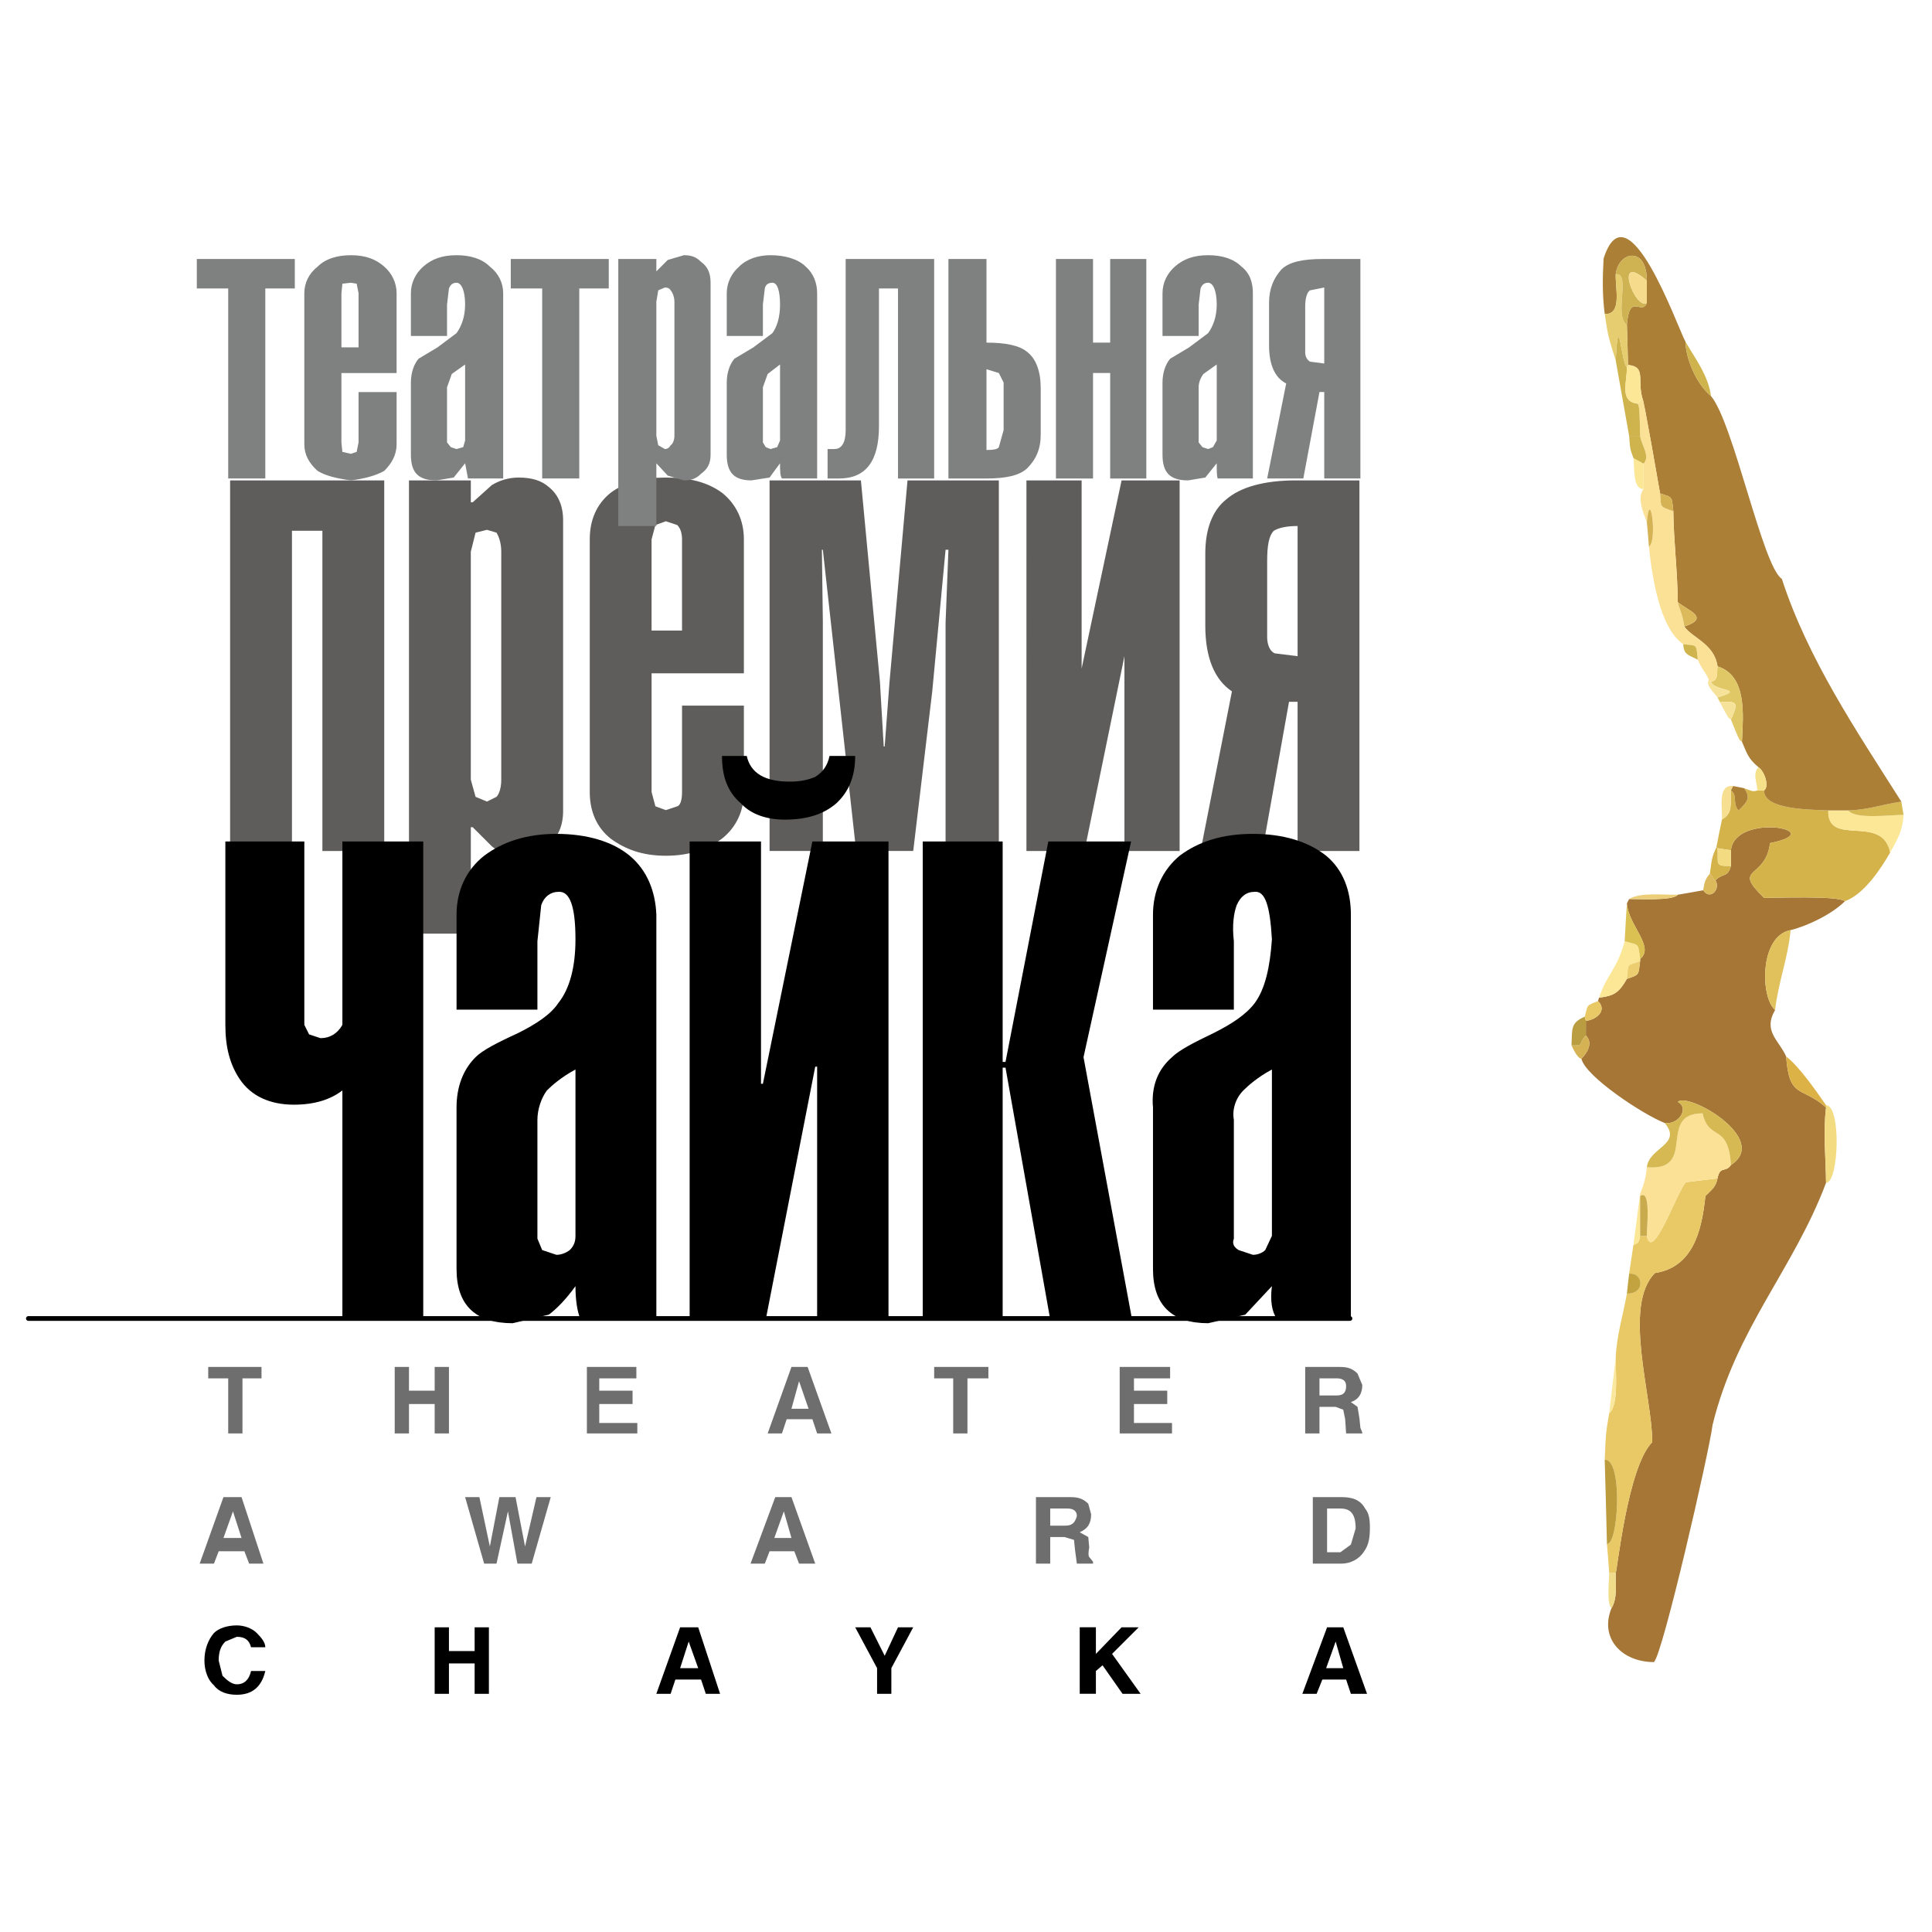 <?xml version="1.0" encoding="utf-8"?>
<!-- Generator: Adobe Illustrator 13.0.0, SVG Export Plug-In . SVG Version: 6.00 Build 14948)  -->
<!DOCTYPE svg PUBLIC "-//W3C//DTD SVG 1.0//EN" "http://www.w3.org/TR/2001/REC-SVG-20010904/DTD/svg10.dtd">
<svg version="1.0" id="Layer_1" xmlns="http://www.w3.org/2000/svg" xmlns:xlink="http://www.w3.org/1999/xlink" x="0px" y="0px"
	 width="192.756px" height="192.756px" viewBox="0 0 192.756 192.756" enable-background="new 0 0 192.756 192.756"
	 xml:space="preserve">
<g>
	<polygon fill-rule="evenodd" clip-rule="evenodd" fill="#FFFFFF" points="0,0 192.756,0 192.756,192.756 0,192.756 0,0 	"/>
	<path fill-rule="evenodd" clip-rule="evenodd" fill="#A57636" d="M160.771,160.465c0.637-1,0.398-2.512,0.43-3.545
		c0.128-0.031,1.178-10.574,3.646-13.037c0-4.58-2.978-13.627,0.27-16.871c3.773-0.588,4.665-4.15,5.031-7.68
		c0.652-0.652,1.035-0.891,1.21-1.766c0.255-1.303,0.796-0.523,1.337-1.334c3.98-2.576-4.282-7.314-5.301-6.297
		c1.21,0.652,0.016,2.354-1.321,2.098c-2.134-0.826-7.913-4.643-8.295-6.406c0.637-0.637,1.162-1.605,0.446-2.322
		c0-0.477,0-0.953,0-1.447c1.051-0.127,2.165-1.033,1.21-1.986c0.031-0.111,0.063-0.223,0.111-0.334
		c1.48-0.191,1.958-0.461,2.77-1.877c1.306-0.429,1.131-0.381,1.321-1.765c0-0.063,0-0.143,0-0.222
		c1.497-1.193-1.178-3.371-1.321-5.533c0.063-0.144,0.144-0.286,0.224-0.445c0.796-0.016,4.409,0.207,4.855-0.429
		c0.844-0.144,1.688-0.287,2.531-0.445c0.7,1.049,1.768-0.111,1.226-1.001c0.732-0.731,1.226-0.239,1.544-1.431
		c0-0.509,0-1.034,0-1.558c0.414-3.848,10.126-1.956,3.901-0.716c-0.446,3.673-3.885,2.29-0.59,5.47
		c1.083,0,7.482-0.238,8.056,0.334c-1.273,1.272-3.646,2.433-5.412,2.878c-3.121,0.572-3.025,6.742-1.545,7.966
		c-1.242,2.131,0.382,3.004,1.099,4.643c0.303,4.277,1.561,2.926,3.98,5.088c-0.303,2.48-0.032,4.818,0,7.52
		c-3.28,8.699-8.932,14.438-11.319,24.137c-0.335,2.703-5.016,23.072-5.859,23.676C161.838,165.824,159.562,163.486,160.771,160.465
		L160.771,160.465z"/>
	<path fill-rule="evenodd" clip-rule="evenodd" fill="#F1DC8C" d="M160.771,160.465c-0.493-0.492-0.223-2.861-0.223-3.545
		c0.207,0,0.43,0,0.652,0C161.17,157.953,161.408,159.465,160.771,160.465L160.771,160.465z"/>
	<path fill-rule="evenodd" clip-rule="evenodd" fill="#E8C965" d="M160.325,154.043c1.179,0.062,1.593-8.57-0.223-8.396
		c0.111-2.654,0.111-2.654,0.446-4.643c0.987-0.795,0.621-4.293,0.652-5.533c0.096-2.273,0.732-4.229,1.114-6.408
		c1.863,0.064,1.672-2.131,0.224-1.986c0.143-0.955,0.286-1.908,0.43-2.879c0.589-0.174,0.541-0.365,0.668-0.891
		c0.224,0,0.446,0,0.669,0c0.542,2.768,3.041-4.5,3.9-5.357c1.051-0.127,2.102-0.254,3.152-0.383
		c-0.175,0.875-0.558,1.113-1.21,1.766c-0.366,3.529-1.258,7.092-5.031,7.68c-3.247,3.244-0.27,12.291-0.27,16.871
		c-2.469,2.463-3.519,13.006-3.646,13.037c-0.223,0-0.445,0-0.652,0C160.485,155.967,160.405,155.012,160.325,154.043
		L160.325,154.043z"/>
	<path fill-rule="evenodd" clip-rule="evenodd" fill="#BC9B3D" d="M160.325,154.043c-0.063-2.799-0.143-5.598-0.223-8.396
		C161.918,145.473,161.504,154.105,160.325,154.043L160.325,154.043z"/>
	<path fill-rule="evenodd" clip-rule="evenodd" fill="#FBE89F" d="M160.549,141.004c0.207-1.844,0.43-3.689,0.652-5.533
		C161.17,136.711,161.536,140.209,160.549,141.004L160.549,141.004z"/>
	<path fill-rule="evenodd" clip-rule="evenodd" fill="#C2A340" d="M162.315,129.062c0.063-0.65,0.144-1.318,0.224-1.986
		C163.987,126.932,164.179,129.127,162.315,129.062L162.315,129.062z"/>
	<path fill-rule="evenodd" clip-rule="evenodd" fill="#FBE795" d="M162.969,124.197c0.223-1.686,0.445-3.387,0.668-5.088
		c0,0.064,0,0.143,0,0.223c0,1.32,0,2.641,0,3.975C163.51,123.832,163.558,124.023,162.969,124.197L162.969,124.197z"/>
	<path fill-rule="evenodd" clip-rule="evenodd" fill="#FBE195" d="M164.306,123.307c-0.016-0.746,0.446-4.77-0.669-3.975
		c0-0.08,0-0.158,0-0.223c0.431-1.08,0.558-1.621,0.669-2.654c5.126,0.445,0.955-5.375,5.557-5.375
		c0.668,2.879,2.547,0.875,2.833,5.152c-0.541,0.811-1.082,0.031-1.337,1.334c-1.051,0.129-2.102,0.256-3.152,0.383
		C167.347,118.807,164.848,126.074,164.306,123.307L164.306,123.307z"/>
	<path fill-rule="evenodd" clip-rule="evenodd" fill="#C9AA4D" d="M163.637,123.307c0-1.334,0-2.654,0-3.975
		c1.115-0.795,0.653,3.229,0.669,3.975C164.083,123.307,163.86,123.307,163.637,123.307L163.637,123.307z"/>
	<path fill-rule="evenodd" clip-rule="evenodd" fill="#F2DB81" d="M182.185,118.012c-0.032-2.701-0.303-5.039,0-7.52
		c0-0.064,0-0.143,0-0.223C183.713,110.27,183.474,118.012,182.185,118.012L182.185,118.012z"/>
	<path fill-rule="evenodd" clip-rule="evenodd" fill="#D6B952" d="M164.306,116.455c0.207-1.973,3.599-2.291,1.768-4.422
		c1.337,0.256,2.531-1.445,1.321-2.098c1.019-1.018,9.281,3.721,5.301,6.297c-0.286-4.277-2.165-2.273-2.833-5.152
		C165.261,111.08,169.432,116.9,164.306,116.455L164.306,116.455z"/>
	<path fill-rule="evenodd" clip-rule="evenodd" fill="#DCB145" d="M178.204,105.404c1.226,0.922,2.93,3.338,3.98,4.865
		c0,0.08,0,0.158,0,0.223C179.765,108.33,178.507,109.682,178.204,105.404L178.204,105.404z"/>
	<path fill-rule="evenodd" clip-rule="evenodd" fill="#D5B354" d="M156.791,104.291c1.369,0.064,0.605-0.158,1.434-0.986
		c0.716,0.717,0.19,1.686-0.446,2.322C157.381,105.627,156.855,104.449,156.791,104.291L156.791,104.291z"/>
	<path fill-rule="evenodd" clip-rule="evenodd" fill="#BA9C41" d="M156.791,104.291c0.08-1.605-0.143-2.227,1.322-2.861
		c0.031,0.143,0.063,0.285,0.111,0.428c0,0.494,0,0.971,0,1.447C157.396,104.133,158.16,104.355,156.791,104.291L156.791,104.291z"
		/>
	<path fill-rule="evenodd" clip-rule="evenodd" fill="#E8C965" d="M158.225,101.857c-0.048-0.143-0.08-0.285-0.111-0.428
		c0.318-1.289,0.175-1.066,1.321-1.559C160.39,100.824,159.275,101.73,158.225,101.857L158.225,101.857z"/>
	<path fill-rule="evenodd" clip-rule="evenodd" fill="#E1C15C" d="M178.65,92.795c-0.255,2.783-1.242,5.232-1.545,7.966
		C175.625,99.537,175.529,93.368,178.65,92.795L178.65,92.795z"/>
	<path fill-rule="evenodd" clip-rule="evenodd" fill="#FBE795" d="M159.546,99.537c0.732-2.29,1.783-2.783,2.547-5.629
		c1.465,0.414,1.321,0.095,1.544,1.765c0,0.08,0,0.159,0,0.222c-1.48,0.493-1.114,0.223-1.321,1.765
		C161.504,99.076,161.026,99.346,159.546,99.537L159.546,99.537z"/>
	<path fill-rule="evenodd" clip-rule="evenodd" fill="#ECCE70" d="M162.315,97.66c0.207-1.542-0.159-1.271,1.321-1.765
		C163.446,97.279,163.621,97.231,162.315,97.66L162.315,97.66z"/>
	<path fill-rule="evenodd" clip-rule="evenodd" fill="#DBC052" d="M163.637,95.673c-0.223-1.67-0.079-1.352-1.544-1.765
		c0.063-1.256,0.144-2.512,0.223-3.768C162.459,92.302,165.134,94.48,163.637,95.673L163.637,95.673z"/>
	<path fill-rule="evenodd" clip-rule="evenodd" fill="#D5B34B" d="M184.062,89.917c-0.573-0.572-6.973-0.334-8.056-0.334
		c-3.295-3.18,0.144-1.796,0.59-5.47c6.225-1.24-3.487-3.132-3.901,0.716c-0.445-0.064-0.891-0.127-1.337-0.207
		c-0.032-0.032-0.063-0.063-0.111-0.111c0.175-0.922,0.366-1.844,0.558-2.767c1.146-0.604,0.812-1.685,0.891-2.878
		c0.685,0.414,0.128,1.352,0.765,1.988c0.828-0.827,1.258-1.208,0.557-2.21c0.876,0.334,0.876,0.334,1.322,0.223
		c0.223,0,0.445,0,0.668,0c-0.063,1.892,4.474,1.908,6.4,1.988c-0.111,3.736,5.396,0.27,6.177,4.198
		C187.581,86.801,185.941,89.234,184.062,89.917L184.062,89.917z"/>
	<path fill-rule="evenodd" clip-rule="evenodd" fill="#ECCE78" d="M162.539,89.695c1.034-0.684,3.423-0.397,4.855-0.429
		C166.948,89.901,163.335,89.679,162.539,89.695L162.539,89.695z"/>
	<path fill-rule="evenodd" clip-rule="evenodd" fill="#DCBA5C" d="M169.926,88.82c0.144-0.843,0.175-1.065,0.668-1.654
		c0.335,0.318,0.335,0.652,0.558,0.652C171.693,88.709,170.626,89.87,169.926,88.82L169.926,88.82z"/>
	<path fill-rule="evenodd" clip-rule="evenodd" fill="#D5B34B" d="M170.594,87.167c0.224-1.669,0.224-1.669,0.653-2.655
		c0.048,0.048,0.079,0.08,0.111,0.111c0.111,1.511-0.366,1.829,1.337,1.765c-0.318,1.192-0.812,0.7-1.544,1.431
		C170.929,87.819,170.929,87.485,170.594,87.167L170.594,87.167z"/>
	<path fill-rule="evenodd" clip-rule="evenodd" fill="#F2DB81" d="M171.358,84.623c0.446,0.08,0.892,0.143,1.337,0.207
		c0,0.524,0,1.049,0,1.558C170.992,86.451,171.47,86.133,171.358,84.623L171.358,84.623z"/>
	<path fill-rule="evenodd" clip-rule="evenodd" fill="#FBE795" d="M188.584,85.052c-0.78-3.928-6.288-0.461-6.177-4.198
		c0.652,0,1.321,0,1.99,0c0.731,0.922,4.091,0.445,5.523,0.445C189.826,82.874,189.38,83.605,188.584,85.052L188.584,85.052z"/>
	<path fill-rule="evenodd" clip-rule="evenodd" fill="#F7DF91" d="M171.805,81.745c0.047-1.161-0.462-3.514,1.114-3.323
		c-0.064,0.143-0.144,0.286-0.224,0.445C172.616,80.06,172.95,81.141,171.805,81.745L171.805,81.745z"/>
	<path fill-rule="evenodd" clip-rule="evenodd" fill="#D6B952" d="M184.397,80.854c2.054-0.064,3.247-0.573,5.301-0.875
		c0.063,0.429,0.144,0.875,0.223,1.319C188.488,81.299,185.129,81.777,184.397,80.854L184.397,80.854z"/>
	<path fill-rule="evenodd" clip-rule="evenodd" fill="#AC7F37" d="M172.695,78.867c0.08-0.159,0.159-0.302,0.224-0.445
		c0.366,0.063,0.732,0.143,1.098,0.222c0.701,1.002,0.271,1.384-0.557,2.21C172.823,80.218,173.38,79.28,172.695,78.867
		L172.695,78.867z"/>
	<path fill-rule="evenodd" clip-rule="evenodd" fill="#AC7F37" d="M176.007,78.867c0.558-0.429,0.017-1.939-0.557-2.321
		c-1.083-0.89-1.162-1.431-1.656-2.544c0.128-2.687,0.525-6.583-2.436-7.521c-0.318-2.274-2.563-2.846-3.312-3.975
		c2.675-0.891,0.271-1.622-0.652-2.433c-0.032-3.148-0.414-6.09-0.446-9.063c-0.159-1.558-0.079-1.368-1.321-1.781
		c-0.127-0.684-1.64-9.508-1.767-9.508c-0.525-1.829,0.397-3.148-1.433-3.308c-0.032-1.319-0.064-2.655-0.112-3.991
		c0.255-3.355,1.497-0.858,1.99-2.21c0-0.731,0-1.463,0-2.21c0-3.466-2.802-2.958-3.104-0.652c-0.048,1.447,0.653,4.055-1.099,3.975
		c-0.255-2.003-0.207-3.688-0.111-5.533c2.372-7.393,7.308,6.694,8.167,8.3c0.032,1.622,1.02,4.15,2.547,5.422
		c2.245,2.656,5.158,17.045,7.069,18.237c2.595,7.982,7.402,15.105,11.924,22.229c-2.054,0.302-3.247,0.811-5.301,0.875
		c-0.669,0-1.338,0-1.99,0C180.48,80.775,175.943,80.759,176.007,78.867L176.007,78.867z"/>
	<path fill-rule="evenodd" clip-rule="evenodd" fill="#F6E18B" d="M175.339,78.867c-0.08-0.938-0.494-1.717,0.111-2.321
		c0.573,0.382,1.114,1.892,0.557,2.321C175.784,78.867,175.562,78.867,175.339,78.867L175.339,78.867z"/>
	<path fill-rule="evenodd" clip-rule="evenodd" fill="#E1C866" d="M172.695,71.792c0.924-1.956,0.414-1.765-1.114-1.765
		c-0.063-0.143-0.143-0.286-0.223-0.445c2.93-0.875-0.271-0.589-0.653-1.542c0.78-0.223,0.558-0.843,0.653-1.558
		c2.961,0.938,2.563,4.833,2.436,7.521C173.508,73.827,173.508,73.827,172.695,71.792L172.695,71.792z"/>
	<path fill-rule="evenodd" clip-rule="evenodd" fill="#F6E399" d="M171.581,70.026c1.528,0,2.038-0.191,1.114,1.765
		C172.409,71.616,172.409,71.616,171.581,70.026L171.581,70.026z"/>
	<path fill-rule="evenodd" clip-rule="evenodd" fill="#F6E399" d="M170.482,67.816c0.064,0.063,0.144,0.143,0.223,0.223
		c0.383,0.954,3.583,0.668,0.653,1.542C170.865,68.929,170.196,68.405,170.482,67.816L170.482,67.816z"/>
	<path fill-rule="evenodd" clip-rule="evenodd" fill="#FBE195" d="M170.705,68.039c-0.079-0.08-0.158-0.159-0.223-0.223
		c-0.254-0.7-0.62-0.891-1.098-2.003c-0.16-1.686-0.08-1.352-1.449-1.542c-2.404-1.653-3.12-6.917-3.423-9.73
		c0.876-0.525,0.111-6.169-0.207-2.433c-0.397-1.05-0.987-2.465-0.334-3.307c0-0.843,0-1.686,0-2.544
		c0.716-0.715-0.224-1.86-0.335-2.767c-0.063-2.719-0.063-2.719-0.223-3.211c0.144-0.175,0.287-0.366,0.446-0.557
		c0.127,0,1.64,8.824,1.767,9.508c0.144,1.383-0.159,1.256,1.321,1.781c0.032,2.973,0.414,5.915,0.446,9.063
		c0.111,0.667,0.43,0.986,0.652,2.433c0.748,1.129,2.993,1.701,3.312,3.975C171.263,67.196,171.485,67.816,170.705,68.039
		L170.705,68.039z"/>
	<path fill-rule="evenodd" clip-rule="evenodd" fill="#CFB34D" d="M167.936,64.271c1.369,0.191,1.289-0.143,1.449,1.542
		C168.27,65.289,167.999,65.241,167.936,64.271L167.936,64.271z"/>
	<path fill-rule="evenodd" clip-rule="evenodd" fill="#DCBA5C" d="M168.047,62.506c-0.223-1.447-0.541-1.765-0.652-2.433
		C168.317,60.884,170.722,61.615,168.047,62.506L168.047,62.506z"/>
	<path fill-rule="evenodd" clip-rule="evenodd" fill="#D5B354" d="M164.513,54.54c-0.063-0.811-0.127-1.622-0.207-2.433
		C164.624,48.371,165.389,54.015,164.513,54.54L164.513,54.54z"/>
	<path fill-rule="evenodd" clip-rule="evenodd" fill="#D5B354" d="M165.627,49.229c1.242,0.414,1.162,0.223,1.321,1.781
		C165.468,50.485,165.771,50.612,165.627,49.229L165.627,49.229z"/>
	<path fill-rule="evenodd" clip-rule="evenodd" fill="#FBE795" d="M162.969,45.7c0.334,0.175,0.668,0.365,1.003,0.556
		c0,0.859,0,1.702,0,2.544C162.857,48.8,163.096,46.574,162.969,45.7L162.969,45.7z"/>
	<path fill-rule="evenodd" clip-rule="evenodd" fill="#CFB34D" d="M162.969,45.7c-0.335-0.891-0.335-0.891-0.43-2.21
		c0.366,0,0.731,0,1.098,0c0.111,0.906,1.051,2.051,0.335,2.767C163.637,46.065,163.303,45.875,162.969,45.7L162.969,45.7z"/>
	<path fill-rule="evenodd" clip-rule="evenodd" fill="#CFB34D" d="M162.539,43.489c-0.446-2.496-0.892-5.008-1.338-7.521
		c0.271-5.533,0.542,0.254,1.114,0.668c0.017,1.558-0.779,3.434,1.099,3.641c0.159,0.493,0.159,0.493,0.223,3.211
		C163.271,43.489,162.905,43.489,162.539,43.489L162.539,43.489z"/>
	<path fill-rule="evenodd" clip-rule="evenodd" fill="#FBE795" d="M162.315,36.637c0.032-0.064,0.063-0.143,0.112-0.223
		c1.83,0.159,0.907,1.479,1.433,3.308c-0.159,0.191-0.303,0.381-0.446,0.557C161.536,40.071,162.332,38.195,162.315,36.637
		L162.315,36.637z"/>
	<path fill-rule="evenodd" clip-rule="evenodd" fill="#CFB34D" d="M168.158,34.092c0.924,1.606,2.293,3.387,2.547,5.422
		C169.178,38.242,168.19,35.714,168.158,34.092L168.158,34.092z"/>
	<path fill-rule="evenodd" clip-rule="evenodd" fill="#E6CD70" d="M161.201,35.969c-0.764-2.433-0.764-2.433-1.099-4.643
		c1.752,0.08,1.051-2.528,1.099-3.975c1.561-0.144-0.223,4.118,1.114,5.072c0.048,1.335,0.08,2.671,0.112,3.991
		c-0.049,0.08-0.08,0.159-0.112,0.223C161.743,36.223,161.472,30.436,161.201,35.969L161.201,35.969z"/>
	<path fill-rule="evenodd" clip-rule="evenodd" fill="#CFB353" d="M161.201,27.351c0.303-2.306,3.104-2.814,3.104,0.652
		c-3.407-3.021-1.146,3.021,0,2.21c-0.493,1.352-1.735-1.145-1.99,2.21C160.979,31.469,162.762,27.208,161.201,27.351
		L161.201,27.351z"/>
	<path fill-rule="evenodd" clip-rule="evenodd" fill="#F5DB8B" d="M164.306,28.003c0,0.747,0,1.479,0,2.21
		C163.159,31.023,160.898,24.982,164.306,28.003L164.306,28.003z"/>
	<path fill-rule="evenodd" clip-rule="evenodd" fill="#6E6E6E" d="M78.963,136.381l-2.373,6.635h1.424l0.474-1.422h2.563
		l0.475,1.422h1.424l-2.373-6.635H78.963L78.963,136.381z M96.523,137.518v5.498H95.1v-5.498h-1.898v-1.137h5.41v1.137H96.523
		L96.523,137.518z M113.135,137.518v1.232h3.322v1.328h-3.322v1.895h3.797v1.043h-5.221v-6.635h5.031v1.137H113.135L113.135,137.518
		z M133.733,136.381h-3.513v6.635h1.424v-2.654h1.614l0.759,0.285l0.189,0.947l0.096,1.422h1.613v-0.094l-0.189-0.475l-0.096-0.947
		l-0.189-1.139l-0.664-0.475c0.854-0.283,1.139-0.947,1.139-1.705l-0.475-1.139C134.967,136.57,134.492,136.381,133.733,136.381
		L133.733,136.381z M133.354,137.518c0.664,0,0.949,0.285,0.949,0.758c0,0.664-0.285,0.949-0.949,0.949h-1.709v-1.707H133.354
		L133.354,137.518z M20.775,137.518v-1.137h5.315v1.137h-1.898v5.498h-1.424v-5.498H20.775L20.775,137.518z M43.367,138.75v-2.369
		h1.424v6.635h-1.424v-2.938h-2.563v2.938H39.38v-6.635h1.424v2.369H43.367L43.367,138.75z M63.11,138.75v1.328h-3.322v1.895h3.797
		v1.043h-5.031v-6.635h4.936v1.137h-3.702v1.232H63.11L63.11,138.75z M78.963,140.551l0.759-2.748l0.95,2.748H78.963L78.963,140.551
		z"/>
	<path fill-rule="evenodd" clip-rule="evenodd" fill="#6E6E6E" d="M77.349,149.367l-2.468,6.637h1.424l0.475-1.232h2.468
		l0.474,1.232h1.614l-2.373-6.637H77.349L77.349,149.367z M103.357,149.367v6.637h1.424v-2.654h1.424l0.949,0.285l0.095,0.947
		l0.19,1.422h1.613v-0.189l-0.38-0.475c-0.095-0.094-0.095-0.473,0-0.947l-0.095-1.043l-0.854-0.475
		c0.854-0.379,1.139-0.947,1.139-1.801l-0.285-1.043c-0.475-0.475-0.949-0.664-1.803-0.664H103.357L103.357,149.367z
		 M106.301,152.213h-1.52v-1.707h1.709c0.664,0,0.949,0.283,0.949,0.758C107.249,151.928,106.965,152.213,106.301,152.213
		L106.301,152.213z M133.828,149.367h-2.848v6.637h2.848c0.949,0,1.803-0.475,2.278-1.232c0.475-0.664,0.569-1.422,0.569-2.369
		c0-0.854-0.095-1.422-0.475-1.896C135.727,149.652,134.967,149.367,133.828,149.367L133.828,149.367z M135.252,152.496
		l-0.475,1.611l-1.044,0.76h-1.329v-4.361h1.329C134.777,150.506,135.252,151.074,135.252,152.496L135.252,152.496z M51.435,149.367
		l0.949,4.93l1.139-4.93h1.424l-1.898,6.637h-1.424l-0.949-5.215l-1.139,5.215h-1.234l-1.898-6.637h1.424l1.044,4.93l0.949-4.93
		H51.435L51.435,149.367z M22.294,149.367l-2.373,6.637h1.424l0.475-1.232h2.563l0.475,1.232h1.424l-2.184-6.637H22.294
		L22.294,149.367z M22.294,153.445l0.949-2.656l0.854,2.656H22.294L22.294,153.445z M77.254,153.445l0.95-2.656l0.759,2.656H77.254
		L77.254,153.445z"/>
	<path fill-rule="evenodd" clip-rule="evenodd" d="M91.113,162.355l-2.183,4.076v2.561h-1.424v-2.561l-2.183-4.076h1.519
		l1.424,2.844l1.329-2.844H91.113L91.113,162.355z M109.338,162.355v2.654l2.562-2.654h1.709l-2.658,2.654l2.848,3.982h-1.803
		l-1.994-2.844l-0.664,0.568v2.275h-1.613v-6.637H109.338L109.338,162.355z M132.404,162.355l-2.468,6.637h1.424l0.569-1.422h2.373
		l0.475,1.422h1.613l-2.373-6.637H132.404L132.404,162.355z M132.31,166.432l0.949-2.654l0.759,2.654H132.31L132.31,166.432z
		 M25.046,164.348c-0.189-0.76-0.664-1.043-1.423-1.043l-1.14,0.473c-0.474,0.475-0.664,1.043-0.664,1.896l0.38,1.518
		c0.474,0.473,0.949,0.852,1.424,0.852c0.759,0,1.234-0.473,1.423-1.326h1.424c-0.379,1.611-1.329,2.369-2.847,2.369
		c-0.95,0-1.804-0.283-2.278-0.947c-0.569-0.475-0.949-1.422-0.949-2.465c0-1.137,0.38-2.086,0.949-2.75
		c0.475-0.473,1.329-0.758,2.278-0.758c0.759,0,1.519,0.285,1.993,0.758c0.475,0.475,0.854,0.949,0.854,1.424H25.046L25.046,164.348
		z M47.354,164.727v-2.371h1.424v6.637h-1.424v-3.033h-2.563v3.033h-1.424v-6.637h1.424v2.371H47.354L47.354,164.727z
		 M67.856,162.355l-2.373,6.637h1.424l0.475-1.422h2.562l0.475,1.422h1.424l-2.184-6.637H67.856L67.856,162.355z M67.856,166.432
		l0.854-2.654l0.949,2.654H67.856L67.856,166.432z"/>
	
		<line fill="none" stroke="#000000" stroke-width="0.474" stroke-linecap="round" stroke-linejoin="round" stroke-miterlimit="2.613" x1="2.834" y1="131.545" x2="134.683" y2="131.545"/>
	<path fill-rule="evenodd" clip-rule="evenodd" fill="#5E5D5C" d="M107.914,47.93V66.7L111.9,47.93h5.791v36.973h-5.506V65.468
		l-3.986,19.435h-5.791V47.93H107.914L107.914,47.93z M82,54.85l0.095,7.11v22.942H76.78V47.93h9.112l1.899,20.098l0.379,6.447
		h0.095l0.475-6.352l1.803-20.193h9.112v36.973H94.34V62.15l0.285-7.3H94.34l-1.329,14.125l-1.898,15.927h-5.695L82.095,54.85H82
		L82,54.85z M129.271,47.93c-3.132,0-5.506,0.664-6.93,1.896c-1.424,1.138-2.088,3.034-2.088,5.404v7.205
		c0,3.223,0.949,5.404,2.658,6.542l-3.133,15.927h6.17l2.658-14.884h0.854v14.884h6.17V47.93H129.271L129.271,47.93z
		 M129.461,65.468l-2.277-0.284c-0.475-0.19-0.76-0.854-0.76-1.612v-7.584c0-1.612,0.189-2.56,0.664-3.034
		c0.476-0.285,1.234-0.474,2.373-0.474V65.468L129.461,65.468z M29.128,52.954v31.948h-6.17V47.93h15.377v36.973h-6.17V52.954
		H29.128L29.128,52.954z M66.433,47.645c-2.373,0-4.082,0.474-5.505,1.517c-1.424,1.138-2.088,2.75-2.088,4.646v25.217
		c0,1.896,0.665,3.508,2.088,4.646c1.424,1.043,3.133,1.707,5.505,1.707c2.374,0,4.177-0.664,5.601-1.707
		c1.424-1.138,2.183-2.75,2.183-4.646v-8.627h-6.17v8.627c0,0.853-0.19,1.328-0.475,1.422l-1.139,0.379l-1.044-0.379l-0.38-1.422
		v-11.85h9.208V53.807c0-1.896-0.759-3.508-2.183-4.646C70.609,48.119,68.806,47.645,66.433,47.645L66.433,47.645z M51.72,47.645
		c-0.949,0-1.898,0.285-2.658,0.758l-1.898,1.707h-0.19v-2.18h-6.17v45.22h6.17V82.532h0.19l1.898,1.896
		c0.759,0.664,1.708,0.948,2.658,0.948c1.329,0,2.278-0.285,3.038-1.138c0.949-0.759,1.424-1.896,1.424-3.318V51.911
		c0-1.422-0.475-2.56-1.424-3.318C53.998,47.93,53.049,47.645,51.72,47.645L51.72,47.645z M50.011,55.04v22.753
		c0,0.758-0.19,1.421-0.475,1.706l-0.949,0.474l-1.139-0.474l-0.475-1.706V55.04l0.475-1.896l1.139-0.284l0.949,0.284
		C49.821,53.618,50.011,54.281,50.011,55.04L50.011,55.04z M68.046,53.807v9.101h-3.038v-9.101l0.38-1.422l1.044-0.379l1.139,0.379
		C67.856,52.669,68.046,53.144,68.046,53.807L68.046,53.807z"/>
	<path fill-rule="evenodd" clip-rule="evenodd" d="M78.298,81.774c-1.708,0-3.322-0.474-4.366-1.612
		c-1.329-1.138-1.898-2.654-1.898-4.74h2.468c0.379,1.706,1.803,2.56,4.271,2.56c1.139,0,1.898-0.189,2.563-0.474
		c0.759-0.474,1.233-1.138,1.424-2.085h2.562c0,2.085-0.665,3.602-1.898,4.74C82.095,81.3,80.387,81.774,78.298,81.774
		L78.298,81.774z M88.645,83.954v47.687h-7.12v-25.219h-0.189L76.4,131.641h-7.594V83.954h7.119v24.175h0.189l4.936-24.175H88.645
		L88.645,83.954z M100.035,83.954v21.995h0.285l4.271-21.995h8.259l-4.747,21.521l4.842,26.166h-8.164l-4.461-25.123h-0.285v25.123
		h-7.973V83.954H100.035L100.035,83.954z M123.102,100.734v-6.826c-0.189-1.612,0-2.844,0.285-3.603
		c0.379-0.854,0.949-1.327,1.803-1.327c1.045-0.095,1.52,1.422,1.709,4.74c-0.189,2.75-0.664,4.93-1.709,6.352
		c-0.854,1.139-2.277,2.086-4.176,3.033c-1.994,0.949-3.418,1.707-4.082,2.371c-1.424,1.232-2.088,2.939-1.898,5.023v16.117
		c0,3.604,1.898,5.404,5.506,5.404l3.701-0.854l2.658-2.844c-0.189,1.422,0,2.559,0.475,3.223h7.404V91.254
		c0-2.37-0.76-4.456-2.468-5.877c-1.804-1.422-4.272-2.181-7.31-2.181s-5.41,0.758-7.309,2.181
		c-1.709,1.422-2.658,3.507-2.658,5.877v9.48H123.102L123.102,100.734z M124.051,108.793c0.475-0.475,1.424-1.328,2.848-2.086v16.59
		l-0.664,1.422c-0.285,0.285-0.76,0.475-1.234,0.475l-1.424-0.475c-0.475-0.283-0.664-0.664-0.475-1.137V111.73
		C122.912,110.689,123.292,109.551,124.051,108.793L124.051,108.793z M42.228,83.954v47.687h-8.068v-22.848
		c-1.234,0.947-2.848,1.422-4.841,1.422c-2.373,0-4.272-0.854-5.411-2.561c-0.949-1.422-1.424-3.129-1.424-5.402V83.954h7.879
		v18.298l0.475,0.947l1.139,0.379c0.949,0,1.708-0.475,2.183-1.326V83.954H42.228L42.228,83.954z M45.55,100.734h8.068v-6.826
		l0.38-3.603c0.285-0.854,0.949-1.327,1.708-1.327c1.139-0.095,1.708,1.422,1.708,4.74c0,2.75-0.569,4.93-1.708,6.352
		c-0.759,1.139-2.183,2.086-4.082,3.033c-2.088,0.949-3.512,1.707-4.177,2.371c-1.234,1.232-1.898,2.939-1.898,5.023v16.117
		c0,3.604,1.898,5.404,5.601,5.404l3.607-0.854c0.76-0.568,1.708-1.518,2.658-2.844c0,1.422,0.19,2.559,0.475,3.223h7.594V91.254
		c-0.095-2.37-0.949-4.456-2.658-5.877c-1.708-1.422-4.271-2.181-7.309-2.181c-2.943,0-5.316,0.758-7.214,2.181
		c-1.804,1.422-2.753,3.507-2.753,5.877V100.734L45.55,100.734z M57.415,106.707v16.59c0,0.475-0.095,0.949-0.569,1.422
		c-0.38,0.285-0.854,0.475-1.329,0.475l-1.424-0.475l-0.475-1.137V111.73c0-1.041,0.38-2.18,0.949-2.938
		C55.042,108.318,55.991,107.465,57.415,106.707L57.415,106.707z"/>
	<path fill-rule="evenodd" clip-rule="evenodd" fill="#7F8180" d="M87.695,28.779v13.747c0,3.508-1.329,5.214-3.986,5.214h-1.14
		v-2.939h0.665c0.76,0,1.139-0.664,1.139-1.896V25.84h8.828V47.74h-3.607v-18.96H87.695L87.695,28.779z M76.874,25.461
		c-1.234,0-2.373,0.379-3.132,1.137c-0.76,0.664-1.234,1.612-1.234,2.655v4.266h3.607v-3.128l0.19-1.612
		c0.095-0.474,0.475-0.569,0.759-0.569c0.475,0,0.76,0.758,0.76,2.181c0,1.232-0.285,2.18-0.76,2.844l-1.898,1.422l-1.899,1.137
		c-0.475,0.569-0.759,1.422-0.759,2.37v7.205c0,1.801,0.759,2.56,2.468,2.56l1.804-0.285l1.044-1.422c0,0.758,0,1.232,0.19,1.517
		h3.512V29.253c0-1.043-0.38-1.991-1.139-2.655C79.627,25.84,78.298,25.461,76.874,25.461L76.874,25.461z M98.422,34.183V25.84
		h-3.797V47.74h3.797c1.898,0,3.322-0.285,4.082-1.043c0.854-0.853,1.328-1.896,1.328-3.318v-4.645c0-1.707-0.475-2.939-1.328-3.603
		C101.744,34.467,100.32,34.183,98.422,34.183L98.422,34.183z M100.131,38.165v4.74l-0.476,1.707
		c-0.095,0.189-0.474,0.284-1.233,0.284v-8.058l1.233,0.379L100.131,38.165L100.131,38.165z M120.539,25.461
		c-1.424,0-2.469,0.379-3.322,1.137c-0.76,0.664-1.234,1.612-1.234,2.655v4.266h3.607v-3.128l0.189-1.612
		c0.189-0.474,0.475-0.569,0.76-0.569c0.475,0,0.854,0.758,0.854,2.181c0,1.232-0.38,2.18-0.854,2.844l-1.898,1.422l-1.898,1.137
		c-0.475,0.569-0.76,1.422-0.76,2.37v7.205c0,1.801,0.76,2.56,2.562,2.56l1.709-0.285l1.14-1.422c0,0.758,0,1.232,0.095,1.517H125
		V29.253c0-1.043-0.284-1.991-1.139-2.655C123.102,25.84,121.963,25.461,120.539,25.461L120.539,25.461z M114.369,25.84V47.74
		h-3.607V37.217h-1.709V47.74h-3.701V25.84h3.701v8.343h1.709V25.84H114.369L114.369,25.84z M121.394,36.364v7.584l-0.38,0.664
		l-0.475,0.189l-0.57-0.189l-0.379-0.474v-5.499c0-0.474,0.189-0.948,0.475-1.327L121.394,36.364L121.394,36.364z M132.119,28.685
		v7.584l-1.424-0.189c-0.284-0.189-0.475-0.474-0.475-0.948v-4.55c0-0.853,0.19-1.422,0.475-1.612L132.119,28.685L132.119,28.685z
		 M127.848,26.883c-0.76,0.854-1.234,1.896-1.234,3.318v4.266c0,1.896,0.57,3.224,1.709,3.792l-1.898,9.48h3.607l1.613-8.627h0.475
		v8.627h3.607V25.84h-3.797C130.031,25.84,128.607,26.125,127.848,26.883L127.848,26.883z M19.636,28.779V25.84h9.777v2.939H26.47
		v18.96h-3.702v-18.96H19.636L19.636,28.779z M40.994,29.253v4.266h3.607v-3.128l0.19-1.612c0.19-0.474,0.475-0.569,0.759-0.569
		c0.475,0,0.854,0.758,0.854,2.181c0,1.232-0.38,2.18-0.854,2.844l-1.898,1.422l-1.898,1.137c-0.475,0.569-0.759,1.422-0.759,2.37
		v7.205c0,1.801,0.759,2.56,2.563,2.56l1.708-0.285l1.139-1.422l0.285,1.517h3.512V29.253c0-1.043-0.475-1.991-1.329-2.655
		c-0.759-0.758-1.898-1.137-3.322-1.137s-2.468,0.379-3.322,1.137C41.468,27.262,40.994,28.21,40.994,29.253L40.994,29.253z
		 M38.336,26.599c-0.854-0.758-1.898-1.137-3.323-1.137c-1.424,0-2.562,0.379-3.322,1.137c-0.854,0.664-1.329,1.612-1.329,2.655
		v15.074c0,1.042,0.475,1.896,1.329,2.654c0.76,0.474,1.898,0.758,3.322,0.948c1.424-0.19,2.468-0.475,3.323-0.948
		c0.759-0.758,1.234-1.612,1.234-2.654v-5.214h-3.797v5.024l-0.19,0.948l-0.57,0.189l-0.854-0.189l-0.095-0.948v-6.92h5.505v-7.963
		C39.57,28.21,39.095,27.262,38.336,26.599L38.336,26.599z M35.013,28.21l0.57,0.095l0.19,0.948v5.404h-1.708v-5.404l0.095-0.948
		L35.013,28.21L35.013,28.21z M60.737,28.779h-2.942v18.96h-3.702v-18.96H50.96V25.84h9.777V28.779L60.737,28.779z M46.404,36.364
		v7.584l-0.19,0.664l-0.665,0.189l-0.569-0.189l-0.38-0.474v-5.499l0.475-1.327L46.404,36.364L46.404,36.364z M69.945,26.125
		c-0.475-0.474-0.949-0.664-1.708-0.664l-1.614,0.474l-1.139,1.138V25.84h-3.797v26.64h3.797v-6.257l1.139,1.232l1.614,0.475
		c0.759,0,1.234-0.19,1.708-0.664c0.665-0.475,0.95-1.043,0.95-1.896V28.21C70.895,27.262,70.609,26.599,69.945,26.125
		L69.945,26.125z M66.908,28.969c0.189,0.19,0.379,0.664,0.379,1.138v13.367c0,0.474-0.19,0.854-0.379,0.948
		c-0.095,0.19-0.285,0.379-0.57,0.379l-0.665-0.379l-0.189-0.948V30.106l0.189-1.138l0.665-0.284
		C66.623,28.685,66.812,28.779,66.908,28.969L66.908,28.969z M76.59,37.312l1.234-0.948v7.584l-0.285,0.664l-0.665,0.189
		L76.4,44.611l-0.285-0.474v-5.499L76.59,37.312L76.59,37.312z"/>
</g>
</svg>
